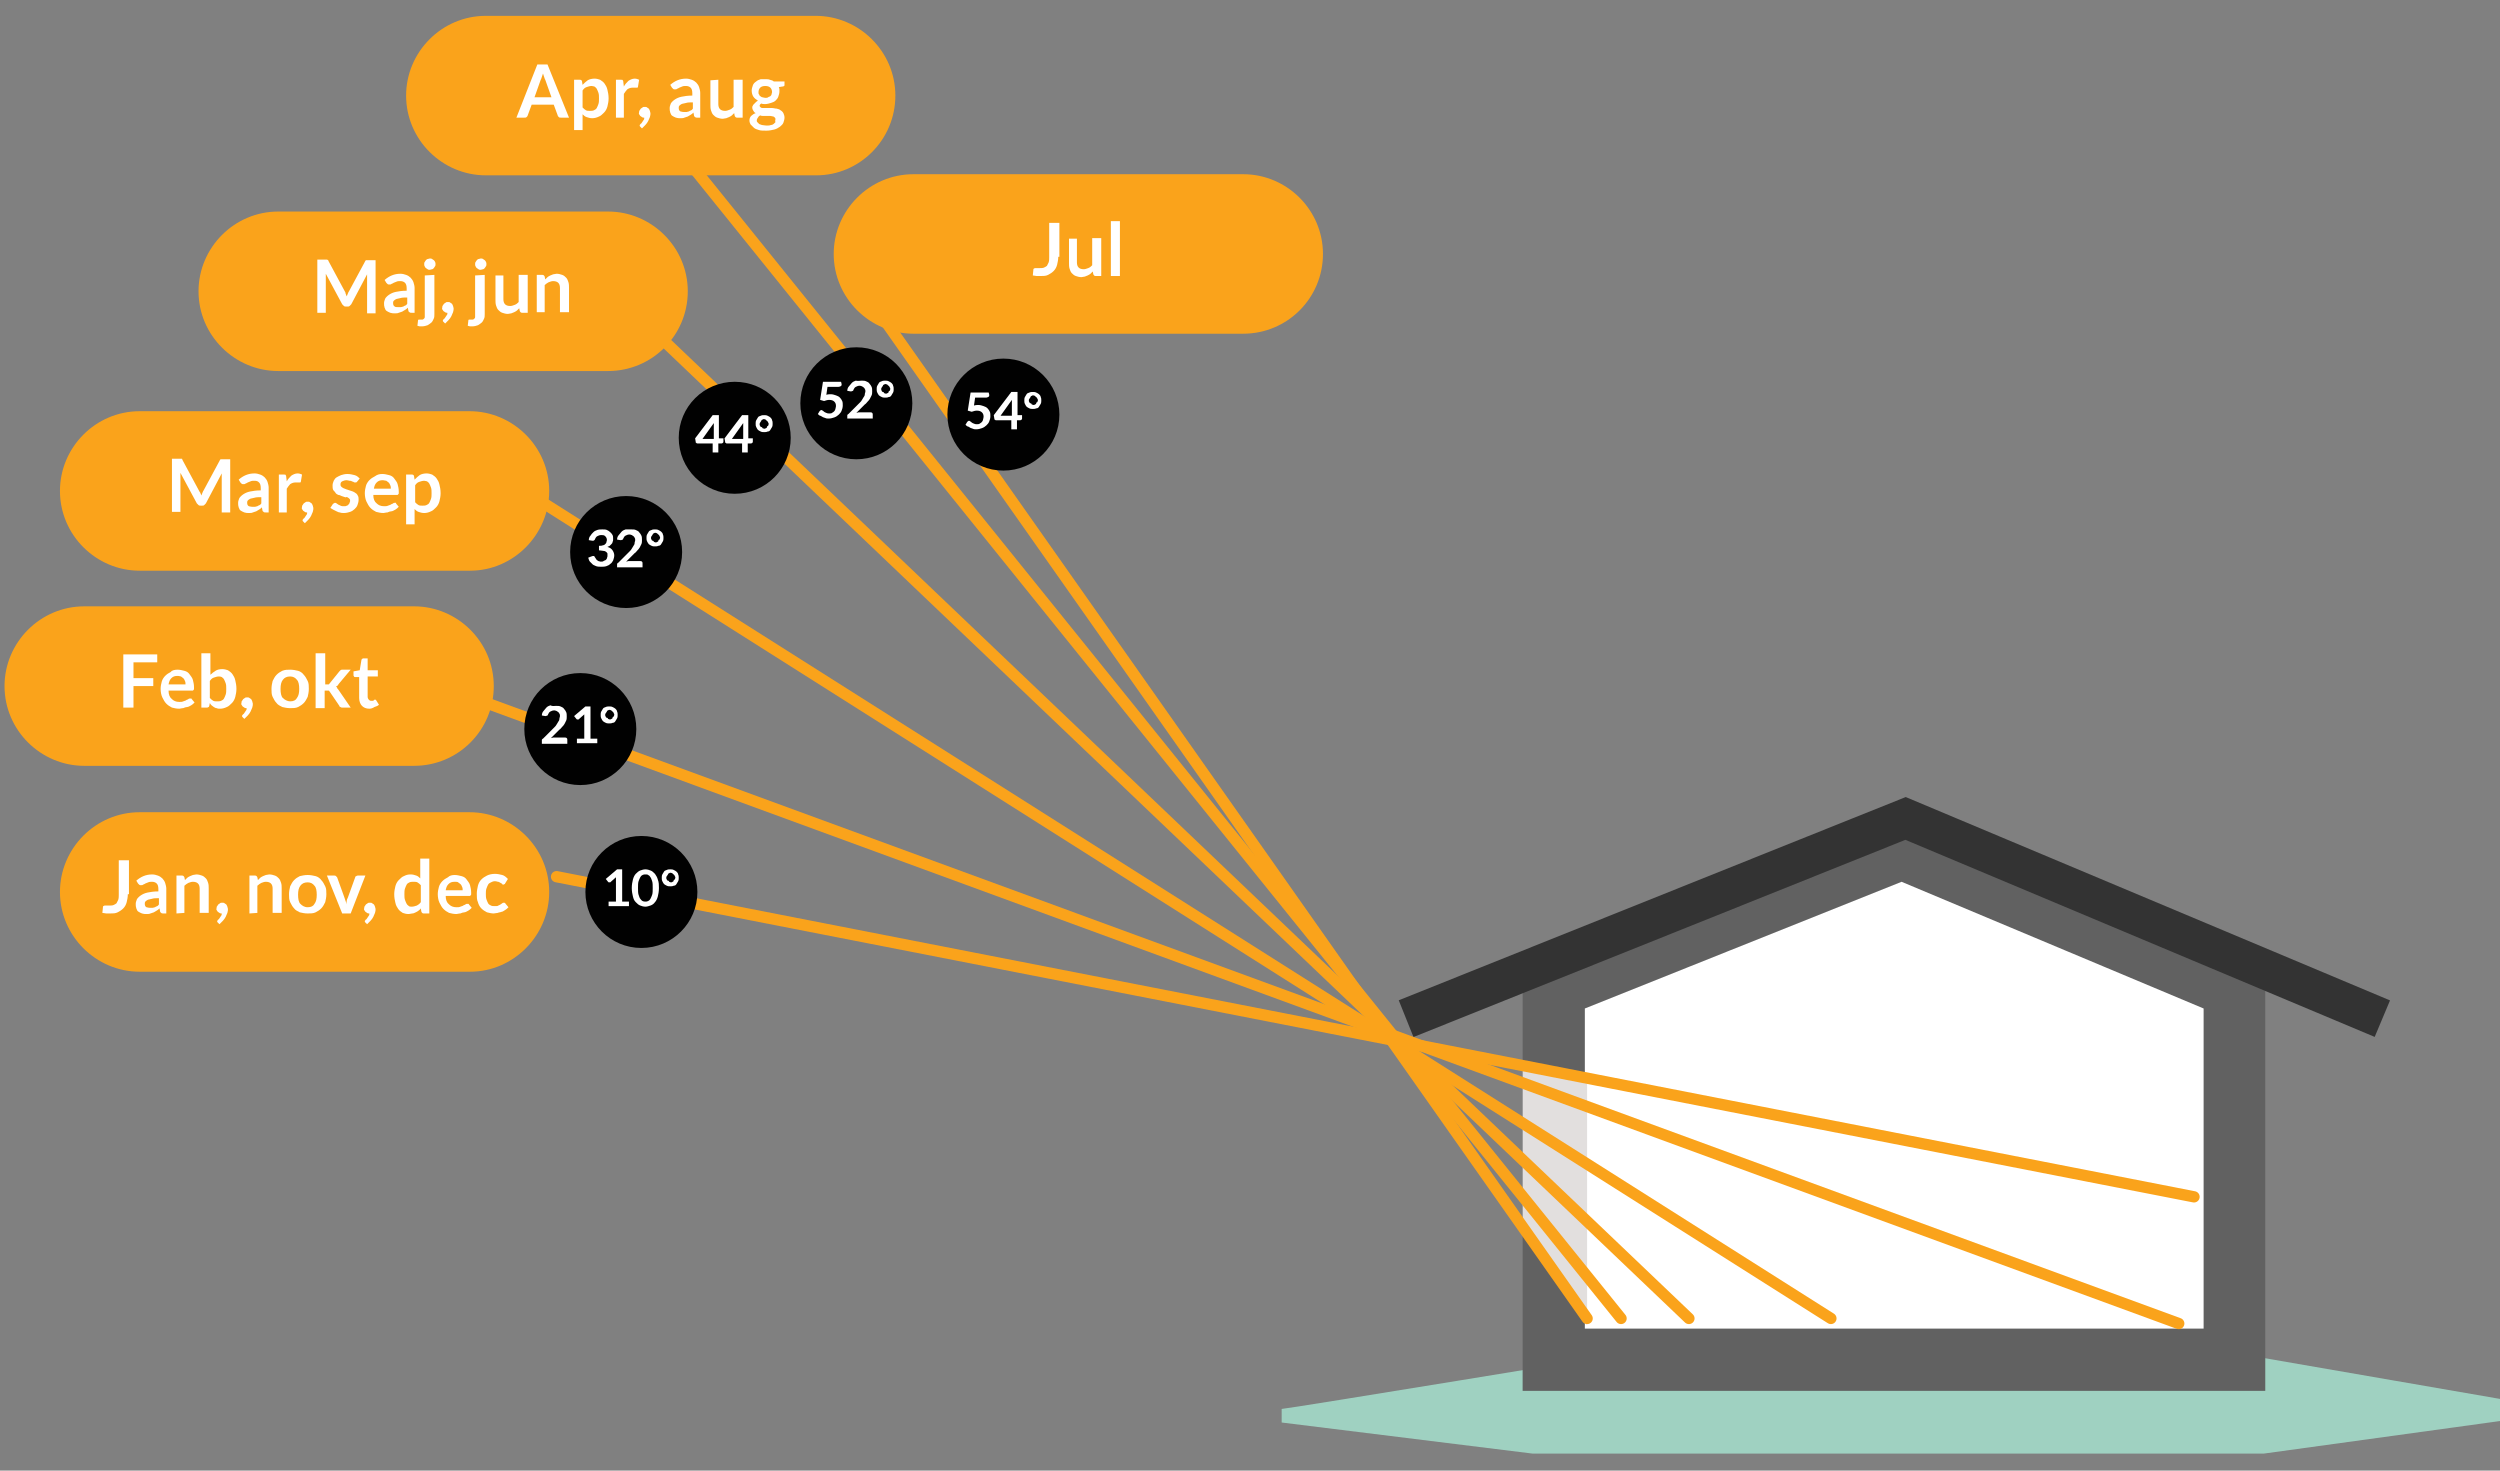 <?xml version="1.0" encoding="utf-8"?>
<!-- Generator: Adobe Illustrator 19.2.1, SVG Export Plug-In . SVG Version: 6.00 Build 0)  -->
<svg version="1.1" id="Lager_1" xmlns="http://www.w3.org/2000/svg" xmlns:xlink="http://www.w3.org/1999/xlink" x="0px" y="0px"
	 viewBox="0 0 442 260" style="enable-background:new 0 0 442 260;" xml:space="preserve">
<rect x="0" y="0" width="442" height="260" fill="#808080" stroke="none"/>
<style type="text/css">
	.st0{fill:#9FD1C1;}
	.st1{fill:#FFFFFF;}
	.st2{fill:#616161;}
	.st3{fill:none;stroke:#333333;stroke-width:7;stroke-miterlimit:10;}
	.st4{fill:#E2DFDE;}
	.st5{fill:none;stroke:#FAA31B;stroke-width:2;stroke-linecap:round;stroke-miterlimit:10;}
	.st6{fill:#010101;}
	.st7{fill:#FAA31B;}
	.st8{fill:none;}
</style>
<g>
	<path class="st0" d="M226.6,249.1c0.9,0,62.4-10.1,62.4-10.1h104.9l49.1,8.5v3.6l-42.8,5.9H271l-44.4-5.5V249.1z"/>
	<g>
		<polygon class="st1" points="274.7,240.4 274.7,174.6 336.2,150 395,174.7 395,240.4 		"/>
		<path class="st2" d="M336.2,155.9l53.4,22.4v56.6H280.2v-56.6L336.2,155.9 M336.2,144l-4.2,1.7l-55.9,22.4l-6.9,2.8v7.4v56.6v11
			h11h109.3h11v-11v-56.6V171l-6.7-2.8l-53.4-22.4L336.2,144L336.2,144z"/>
	</g>
	<polyline class="st3" points="421.2,180.1 336.9,144.7 248.6,180.1 	"/>
	<polygon class="st4" points="280.6,234.3 269.2,217.9 269.2,188.2 280.6,190 	"/>
	<line class="st5" x1="151.4" y1="49.5" x2="280.6" y2="233.1"/>
	<line class="st5" x1="112.8" y1="55.9" x2="298.6" y2="233.1"/>
	<line class="st5" x1="92.7" y1="86.8" x2="323.7" y2="233.1"/>
	<line class="st5" x1="85.5" y1="124.1" x2="385.2" y2="234"/>
	<line class="st5" x1="98.4" y1="155" x2="387.9" y2="211.6"/>
	<line class="st5" x1="120.7" y1="27.3" x2="286.6" y2="233.1"/>
	<g>
		<circle class="st6" cx="177.4" cy="73.3" r="9.9"/>
		<g>
			<g>
				<path class="st1" d="M174.9,69.8c0,0.2,0,0.3-0.2,0.4s-0.3,0.1-0.5,0.1h-1.8l-0.2,1.4c0.3-0.1,0.6-0.1,0.8-0.1
					c0.3,0,0.6,0.1,0.9,0.2c0.3,0.1,0.5,0.2,0.7,0.4s0.3,0.4,0.4,0.6s0.1,0.5,0.1,0.8s-0.1,0.7-0.2,0.9c-0.1,0.3-0.3,0.5-0.5,0.7
					s-0.5,0.4-0.8,0.5s-0.6,0.2-1,0.2c-0.2,0-0.4,0-0.6-0.1s-0.4-0.1-0.5-0.2c-0.2-0.1-0.3-0.2-0.4-0.2s-0.3-0.2-0.4-0.3l0.3-0.5
					c0.1-0.1,0.2-0.2,0.3-0.2s0.2,0,0.2,0.1c0.1,0,0.2,0.1,0.3,0.2s0.2,0.1,0.4,0.2s0.3,0.1,0.5,0.1s0.4,0,0.5-0.1
					c0.2-0.1,0.3-0.2,0.4-0.3c0.1-0.1,0.2-0.3,0.2-0.4s0.1-0.3,0.1-0.5c0-0.4-0.1-0.6-0.3-0.8s-0.5-0.3-0.9-0.3
					c-0.3,0-0.6,0.1-0.9,0.2l-0.7-0.2l0.5-3.2h3.2L174.9,69.8L174.9,69.8z"/>
				<path class="st1" d="M179.9,73.4h0.8V74c0,0.1,0,0.1-0.1,0.2c0,0-0.1,0.1-0.2,0.1h-0.6v1.6h-1v-1.6h-2.7c-0.1,0-0.1,0-0.2-0.1
					c-0.1,0-0.1-0.1-0.1-0.2l-0.1-0.6l3.1-4.1h1.1V73.4z M178.9,71.3c0-0.1,0-0.2,0-0.3c0-0.1,0-0.2,0-0.3l-2,2.8h2V71.3z"/>
				<path class="st1" d="M181.1,70.8c0-0.2,0-0.4,0.1-0.6s0.2-0.3,0.3-0.5s0.3-0.2,0.5-0.3c0.2-0.1,0.4-0.1,0.6-0.1s0.4,0,0.6,0.1
					c0.2,0.1,0.4,0.2,0.5,0.3s0.3,0.3,0.3,0.5c0.1,0.2,0.1,0.4,0.1,0.6s0,0.4-0.1,0.6s-0.2,0.3-0.3,0.5s-0.3,0.3-0.5,0.3
					c-0.2,0.1-0.4,0.1-0.6,0.1s-0.4,0-0.6-0.1c-0.2-0.1-0.4-0.2-0.5-0.3s-0.2-0.3-0.3-0.5S181.1,71,181.1,70.8z M181.9,70.8
					c0,0.1,0,0.2,0.1,0.3c0,0.1,0.1,0.2,0.2,0.2s0.2,0.1,0.2,0.2c0.1,0,0.2,0.1,0.3,0.1s0.2,0,0.3-0.1c0.1,0,0.2-0.1,0.2-0.2
					s0.1-0.2,0.2-0.2c0-0.1,0.1-0.2,0.1-0.3c0-0.1,0-0.2-0.1-0.3c0-0.1-0.1-0.2-0.2-0.3c-0.1-0.1-0.2-0.1-0.2-0.2
					c-0.1,0-0.2-0.1-0.3-0.1s-0.2,0-0.3,0.1c-0.1,0-0.2,0.1-0.2,0.2c-0.1,0.1-0.1,0.2-0.2,0.3C181.9,70.6,181.9,70.7,181.9,70.8z"/>
			</g>
		</g>
	</g>
	<g>
		<circle class="st6" cx="151.4" cy="71.3" r="9.9"/>
		<g>
			<g>
				<path class="st1" d="M148.8,67.9c0,0.2,0,0.3-0.2,0.4s-0.3,0.1-0.5,0.1h-1.8l-0.2,1.4c0.3-0.1,0.6-0.1,0.8-0.1
					c0.3,0,0.6,0.1,0.9,0.2c0.3,0.1,0.5,0.2,0.7,0.4s0.3,0.4,0.4,0.6s0.1,0.5,0.1,0.8s-0.1,0.7-0.2,0.9c-0.1,0.3-0.3,0.5-0.5,0.7
					s-0.5,0.4-0.8,0.5s-0.6,0.2-1,0.2c-0.2,0-0.4,0-0.6-0.1s-0.4-0.1-0.5-0.2c-0.2-0.1-0.3-0.2-0.4-0.2s-0.3-0.2-0.4-0.3l0.3-0.5
					c0.1-0.1,0.2-0.2,0.3-0.2s0.2,0,0.2,0.1c0.1,0,0.2,0.1,0.3,0.2s0.2,0.1,0.4,0.2s0.3,0.1,0.5,0.1s0.4,0,0.5-0.1
					c0.2-0.1,0.3-0.2,0.4-0.3c0.1-0.1,0.2-0.3,0.2-0.4s0.1-0.3,0.1-0.5c0-0.4-0.1-0.6-0.3-0.8s-0.5-0.3-0.9-0.3
					c-0.3,0-0.6,0.1-0.9,0.2l-0.7-0.2l0.5-3.2h3.2L148.8,67.9L148.8,67.9z"/>
				<path class="st1" d="M152.3,67.3c0.3,0,0.6,0,0.8,0.1s0.5,0.2,0.6,0.4c0.2,0.2,0.3,0.4,0.4,0.6c0.1,0.2,0.1,0.5,0.1,0.8
					c0,0.2,0,0.5-0.1,0.7s-0.2,0.4-0.3,0.6s-0.3,0.4-0.4,0.5c-0.2,0.2-0.3,0.4-0.5,0.5l-1.5,1.5c0.1,0,0.3-0.1,0.4-0.1
					c0.1,0,0.3,0,0.4,0h1.7c0.1,0,0.2,0,0.3,0.1s0.1,0.2,0.1,0.3V74h-4.5v-0.4c0-0.1,0-0.2,0-0.2s0.1-0.2,0.2-0.2l2-2
					c0.2-0.2,0.3-0.3,0.4-0.5c0.1-0.2,0.2-0.3,0.3-0.5c0.1-0.1,0.2-0.3,0.2-0.5s0.1-0.3,0.1-0.5s0-0.3-0.1-0.4
					c0-0.1-0.1-0.2-0.2-0.3s-0.2-0.1-0.3-0.2c-0.1,0-0.2-0.1-0.4-0.1c-0.3,0-0.5,0.1-0.7,0.2s-0.3,0.3-0.4,0.5
					c0,0.1-0.1,0.2-0.1,0.2c-0.1,0-0.2,0.1-0.3,0.1h-0.1l-0.6-0.1c0-0.3,0.1-0.6,0.3-0.8s0.3-0.4,0.5-0.6s0.4-0.3,0.7-0.4
					C151.7,67.4,152,67.3,152.3,67.3z"/>
				<path class="st1" d="M155,68.8c0-0.2,0-0.4,0.1-0.6s0.2-0.3,0.3-0.5s0.3-0.2,0.5-0.3c0.2-0.1,0.4-0.1,0.6-0.1s0.4,0,0.6,0.1
					c0.2,0.1,0.4,0.2,0.5,0.3s0.3,0.3,0.3,0.5c0.1,0.2,0.1,0.4,0.1,0.6s0,0.4-0.1,0.6s-0.2,0.3-0.3,0.5s-0.3,0.3-0.5,0.3
					c-0.2,0.1-0.4,0.1-0.6,0.1s-0.4,0-0.6-0.1c-0.2-0.1-0.4-0.2-0.5-0.3s-0.2-0.3-0.3-0.5S155,69,155,68.8z M155.8,68.8
					c0,0.1,0,0.2,0.1,0.3c0,0.1,0.1,0.2,0.2,0.2s0.2,0.1,0.2,0.2c0.1,0,0.2,0.1,0.3,0.1s0.2,0,0.3-0.1c0.1,0,0.2-0.1,0.2-0.2
					s0.1-0.2,0.2-0.2c0-0.1,0.1-0.2,0.1-0.3c0-0.1,0-0.2-0.1-0.3c0-0.1-0.1-0.2-0.2-0.3c-0.1-0.1-0.2-0.1-0.2-0.2
					c-0.1,0-0.2-0.1-0.3-0.1s-0.2,0-0.3,0.1c-0.1,0-0.2,0.1-0.2,0.2c-0.1,0.1-0.1,0.2-0.2,0.3C155.8,68.6,155.8,68.7,155.8,68.8z"/>
			</g>
		</g>
	</g>
	<g>
		<circle class="st6" cx="129.9" cy="77.4" r="9.9"/>
		<g>
			<g>
				<path class="st1" d="M127.1,77.5h0.8v0.6c0,0.1,0,0.1-0.1,0.2c0,0-0.1,0.1-0.2,0.1H127V80h-1v-1.6h-2.7c-0.1,0-0.1,0-0.2-0.1
					c-0.1,0-0.1-0.1-0.1-0.2l-0.1-0.6l3.1-4.1h1.1L127.1,77.5L127.1,77.5z M126.2,75.4c0-0.1,0-0.2,0-0.3c0-0.1,0-0.2,0-0.3l-2,2.8
					h2V75.4z"/>
				<path class="st1" d="M132.3,77.5h0.8v0.6c0,0.1,0,0.1-0.1,0.2c0,0-0.1,0.1-0.2,0.1h-0.6V80h-1v-1.6h-2.7c-0.1,0-0.1,0-0.2-0.1
					c-0.1,0-0.1-0.1-0.1-0.2l-0.1-0.6l3.1-4.1h1.1V77.5z M131.4,75.4c0-0.1,0-0.2,0-0.3c0-0.1,0-0.2,0-0.3l-2,2.8h2V75.4z"/>
				<path class="st1" d="M133.6,74.9c0-0.2,0-0.4,0.1-0.6s0.2-0.3,0.3-0.5s0.3-0.2,0.5-0.3c0.2-0.1,0.4-0.1,0.6-0.1s0.4,0,0.6,0.1
					c0.2,0.1,0.4,0.2,0.5,0.3s0.3,0.3,0.3,0.5c0.1,0.2,0.1,0.4,0.1,0.6s0,0.4-0.1,0.6s-0.2,0.3-0.3,0.5s-0.3,0.3-0.5,0.3
					c-0.2,0.1-0.4,0.1-0.6,0.1s-0.4,0-0.6-0.1c-0.2-0.1-0.4-0.2-0.5-0.3s-0.2-0.3-0.3-0.5S133.6,75.2,133.6,74.9z M134.3,75
					c0,0.1,0,0.2,0.1,0.3c0,0.1,0.1,0.2,0.2,0.2s0.2,0.1,0.2,0.2c0.1,0,0.2,0.1,0.3,0.1s0.2,0,0.3-0.1c0.1,0,0.2-0.1,0.2-0.2
					s0.1-0.2,0.2-0.2c0-0.1,0.1-0.2,0.1-0.3c0-0.1,0-0.2-0.1-0.3c0-0.1-0.1-0.2-0.2-0.3c-0.1-0.1-0.2-0.1-0.2-0.2
					c-0.1,0-0.2-0.1-0.3-0.1s-0.2,0-0.3,0.1c-0.1,0-0.2,0.1-0.2,0.2c-0.1,0.1-0.1,0.2-0.2,0.3C134.4,74.7,134.3,74.8,134.3,75z"/>
			</g>
		</g>
	</g>
	<g>
		<circle class="st6" cx="110.7" cy="97.6" r="9.9"/>
		<g>
			<g>
				<path class="st1" d="M106.5,93.6c0.3,0,0.6,0,0.8,0.1c0.2,0.1,0.4,0.2,0.6,0.4s0.3,0.3,0.4,0.5s0.1,0.4,0.1,0.7
					c0,0.2,0,0.4-0.1,0.5c0,0.2-0.1,0.3-0.2,0.4s-0.2,0.2-0.3,0.3c-0.1,0.1-0.3,0.1-0.4,0.2c0.4,0.1,0.7,0.3,0.9,0.6
					c0.2,0.3,0.3,0.6,0.3,0.9s-0.1,0.6-0.2,0.9c-0.1,0.2-0.3,0.5-0.5,0.6c-0.2,0.2-0.4,0.3-0.7,0.4s-0.6,0.1-0.9,0.1s-0.6,0-0.9-0.1
					c-0.2-0.1-0.5-0.2-0.6-0.3s-0.3-0.3-0.5-0.5s-0.2-0.5-0.3-0.7l0.5-0.2c0.1,0,0.2-0.1,0.3-0.1c0.1,0,0.1,0,0.2,0s0.1,0.1,0.1,0.1
					c0.1,0.1,0.1,0.2,0.2,0.3s0.1,0.2,0.2,0.3c0.1,0.1,0.2,0.1,0.3,0.2c0.1,0,0.3,0.1,0.4,0.1c0.2,0,0.4,0,0.5-0.1s0.3-0.1,0.4-0.2
					s0.2-0.2,0.2-0.3c0-0.1,0.1-0.2,0.1-0.4c0-0.2,0-0.3,0-0.4s-0.1-0.2-0.2-0.3s-0.3-0.2-0.5-0.2s-0.5-0.1-0.8-0.1v-0.8
					c0.3,0,0.5,0,0.7-0.1c0.2,0,0.3-0.1,0.4-0.2s0.2-0.2,0.2-0.3c0-0.1,0.1-0.3,0.1-0.4c0-0.3-0.1-0.5-0.3-0.7
					c-0.2-0.2-0.4-0.2-0.7-0.2c-0.3,0-0.5,0.1-0.7,0.2s-0.3,0.3-0.4,0.5c0,0.1-0.1,0.2-0.1,0.2c-0.1,0-0.1,0.1-0.2,0.1
					c0,0-0.1,0-0.2,0l-0.6-0.1c0-0.3,0.1-0.6,0.3-0.8c0.1-0.2,0.3-0.4,0.5-0.6s0.4-0.3,0.7-0.4S106.2,93.6,106.5,93.6z"/>
				<path class="st1" d="M111.6,93.6c0.3,0,0.6,0,0.8,0.1c0.2,0.1,0.5,0.2,0.6,0.4c0.2,0.2,0.3,0.4,0.4,0.6s0.1,0.5,0.1,0.8
					c0,0.2,0,0.5-0.1,0.7s-0.2,0.4-0.3,0.6c-0.1,0.2-0.3,0.4-0.4,0.5c-0.2,0.2-0.3,0.4-0.5,0.5l-1.5,1.5c0.1,0,0.3-0.1,0.4-0.1
					s0.3,0,0.4,0h1.7c0.1,0,0.2,0,0.3,0.1s0.1,0.2,0.1,0.3v0.7h-4.5v-0.4c0-0.1,0-0.2,0-0.2s0.1-0.2,0.2-0.2l2-2
					c0.2-0.2,0.3-0.3,0.4-0.5s0.2-0.3,0.3-0.5c0.1-0.1,0.2-0.3,0.2-0.5s0.1-0.3,0.1-0.5s0-0.3-0.1-0.4c0-0.1-0.1-0.2-0.2-0.3
					s-0.2-0.1-0.3-0.2c-0.1,0-0.2-0.1-0.4-0.1c-0.3,0-0.5,0.1-0.7,0.2s-0.3,0.3-0.4,0.5c0,0.1-0.1,0.2-0.1,0.2
					c-0.1,0-0.2,0.1-0.3,0.1h-0.1l-0.6-0.1c0-0.3,0.1-0.6,0.3-0.8s0.3-0.4,0.5-0.6s0.4-0.3,0.7-0.4C111,93.6,111.3,93.6,111.6,93.6z
					"/>
				<path class="st1" d="M114.3,95.1c0-0.2,0-0.4,0.1-0.6s0.2-0.3,0.3-0.5s0.3-0.2,0.5-0.3c0.2-0.1,0.4-0.1,0.6-0.1s0.4,0,0.6,0.1
					s0.4,0.2,0.5,0.3s0.3,0.3,0.3,0.5c0.1,0.2,0.1,0.4,0.1,0.6s0,0.4-0.1,0.6s-0.2,0.3-0.3,0.5s-0.3,0.3-0.5,0.3
					c-0.2,0.1-0.4,0.1-0.6,0.1s-0.4,0-0.6-0.1s-0.4-0.2-0.5-0.3s-0.2-0.3-0.3-0.5S114.3,95.3,114.3,95.1z M115.1,95.1
					c0,0.1,0,0.2,0.1,0.3c0,0.1,0.1,0.2,0.2,0.2s0.2,0.1,0.2,0.2c0.1,0,0.2,0.1,0.3,0.1c0.1,0,0.2,0,0.3-0.1c0.1,0,0.2-0.1,0.2-0.2
					s0.1-0.2,0.2-0.2c0-0.1,0.1-0.2,0.1-0.3c0-0.1,0-0.2-0.1-0.3c0-0.1-0.1-0.2-0.2-0.3c-0.1-0.1-0.2-0.1-0.2-0.2
					c-0.1,0-0.2-0.1-0.3-0.1c-0.1,0-0.2,0-0.3,0.1c-0.1,0-0.2,0.1-0.2,0.2c-0.1,0.1-0.1,0.2-0.2,0.3S115.1,95,115.1,95.1z"/>
			</g>
		</g>
	</g>
	<g>
		<circle class="st6" cx="102.6" cy="128.9" r="9.9"/>
		<g>
			<g>
				<path class="st1" d="M98.3,124.8c0.3,0,0.6,0,0.8,0.1c0.2,0.1,0.5,0.2,0.6,0.4c0.2,0.2,0.3,0.4,0.4,0.6s0.1,0.5,0.1,0.8
					c0,0.2,0,0.5-0.1,0.7s-0.2,0.4-0.3,0.6c-0.1,0.2-0.3,0.4-0.4,0.5c-0.2,0.2-0.3,0.4-0.5,0.5l-1.5,1.5c0.1,0,0.3-0.1,0.4-0.1
					s0.3,0,0.4,0h1.7c0.1,0,0.2,0,0.3,0.1s0.1,0.2,0.1,0.3v0.7h-4.5V131c0-0.1,0-0.2,0-0.2s0.1-0.2,0.2-0.2l2-2
					c0.2-0.2,0.3-0.3,0.4-0.5s0.2-0.3,0.3-0.5c0.1-0.1,0.2-0.3,0.2-0.5s0.1-0.3,0.1-0.5s0-0.3-0.1-0.4c0-0.1-0.1-0.2-0.2-0.3
					s-0.2-0.1-0.3-0.2c-0.1,0-0.2-0.1-0.4-0.1c-0.3,0-0.5,0.1-0.7,0.2s-0.3,0.3-0.4,0.5c0,0.1-0.1,0.2-0.1,0.2
					c-0.1,0-0.2,0.1-0.3,0.1h-0.1l-0.6-0.1c0-0.3,0.1-0.6,0.3-0.8s0.3-0.4,0.5-0.6s0.4-0.3,0.7-0.4C97.7,124.9,98,124.8,98.3,124.8z
					"/>
				<path class="st1" d="M102,130.6h1.3v-3.8c0-0.1,0-0.3,0-0.5l-0.9,0.8l-0.1,0.1h-0.1c-0.1,0-0.1,0-0.2,0l-0.1-0.1l-0.4-0.5l2-1.7
					h0.9v5.7h1.2v0.8H102V130.6z"/>
				<path class="st1" d="M106.2,126.4c0-0.2,0-0.4,0.1-0.6s0.2-0.3,0.3-0.5s0.3-0.2,0.5-0.3c0.2-0.1,0.4-0.1,0.6-0.1s0.4,0,0.6,0.1
					s0.4,0.2,0.5,0.3s0.3,0.3,0.3,0.5c0.1,0.2,0.1,0.4,0.1,0.6s0,0.4-0.1,0.6s-0.2,0.3-0.3,0.5s-0.3,0.3-0.5,0.3
					c-0.2,0.1-0.4,0.1-0.6,0.1s-0.4,0-0.6-0.1s-0.4-0.2-0.5-0.3s-0.2-0.3-0.3-0.5S106.2,126.6,106.2,126.4z M107,126.4
					c0,0.1,0,0.2,0.1,0.3c0,0.1,0.1,0.2,0.2,0.2s0.2,0.1,0.2,0.2c0.1,0,0.2,0.1,0.3,0.1c0.1,0,0.2,0,0.3-0.1c0.1,0,0.2-0.1,0.2-0.2
					s0.1-0.2,0.2-0.2c0-0.1,0.1-0.2,0.1-0.3c0-0.1,0-0.2-0.1-0.3c0-0.1-0.1-0.2-0.2-0.3c-0.1-0.1-0.2-0.1-0.2-0.2
					c-0.1,0-0.2-0.1-0.3-0.1c-0.1,0-0.2,0-0.3,0.1c-0.1,0-0.2,0.1-0.2,0.2c-0.1,0.1-0.1,0.2-0.2,0.3C107,126.2,107,126.3,107,126.4z
					"/>
			</g>
		</g>
	</g>
	<g>
		<circle class="st6" cx="113.4" cy="157.7" r="9.9"/>
		<g>
			<g>
				<path class="st1" d="M107.6,159.4h1.3v-3.8c0-0.1,0-0.3,0-0.5l-0.9,0.8l-0.1,0.1h-0.1c-0.1,0-0.1,0-0.2,0l-0.1-0.1l-0.4-0.5
					l2-1.7h0.9v5.7h1.2v0.8h-3.6C107.6,160.2,107.6,159.4,107.6,159.4z"/>
				<path class="st1" d="M116.5,157c0,0.6-0.1,1.1-0.2,1.5s-0.3,0.8-0.5,1c-0.2,0.3-0.5,0.5-0.8,0.6s-0.6,0.2-0.9,0.2
					s-0.7-0.1-0.9-0.2c-0.3-0.1-0.5-0.3-0.8-0.6s-0.4-0.6-0.5-1s-0.2-0.9-0.2-1.5s0.1-1.1,0.2-1.5s0.3-0.8,0.5-1s0.5-0.5,0.8-0.6
					s0.6-0.2,0.9-0.2s0.7,0.1,0.9,0.2c0.3,0.1,0.5,0.3,0.8,0.6c0.2,0.3,0.4,0.6,0.5,1C116.5,156,116.5,156.5,116.5,157z M115.4,157
					c0-0.5,0-0.9-0.1-1.2s-0.2-0.6-0.3-0.7c-0.1-0.2-0.2-0.3-0.4-0.4c-0.1-0.1-0.3-0.1-0.5-0.1s-0.3,0-0.5,0.1s-0.3,0.2-0.4,0.4
					s-0.2,0.4-0.3,0.7c-0.1,0.3-0.1,0.7-0.1,1.2s0,0.9,0.1,1.2s0.2,0.6,0.3,0.7s0.2,0.3,0.4,0.4s0.3,0.1,0.5,0.1s0.3,0,0.5-0.1
					s0.3-0.2,0.4-0.4s0.2-0.4,0.3-0.7C115.4,157.9,115.4,157.5,115.4,157z"/>
				<path class="st1" d="M117,155.2c0-0.2,0-0.4,0.1-0.6c0.1-0.2,0.2-0.3,0.3-0.5s0.3-0.2,0.5-0.3s0.4-0.1,0.6-0.1s0.4,0,0.6,0.1
					s0.4,0.2,0.5,0.3s0.3,0.3,0.3,0.5c0.1,0.2,0.1,0.4,0.1,0.6c0,0.2,0,0.4-0.1,0.6s-0.2,0.3-0.3,0.5s-0.3,0.3-0.5,0.3
					c-0.2,0.1-0.4,0.1-0.6,0.1s-0.4,0-0.6-0.1s-0.4-0.2-0.5-0.3s-0.2-0.3-0.3-0.5S117,155.4,117,155.2z M117.8,155.2
					c0,0.1,0,0.2,0.1,0.3c0,0.1,0.1,0.2,0.2,0.2s0.2,0.1,0.2,0.2c0.1,0,0.2,0.1,0.3,0.1c0.1,0,0.2,0,0.3-0.1c0.1,0,0.2-0.1,0.2-0.2
					s0.1-0.2,0.2-0.2c0-0.1,0.1-0.2,0.1-0.3s0-0.2-0.1-0.3c0-0.1-0.1-0.2-0.2-0.3s-0.2-0.1-0.2-0.2c-0.1,0-0.2-0.1-0.3-0.1
					c-0.1,0-0.2,0-0.3,0.1c-0.1,0-0.2,0.1-0.2,0.2c-0.1,0.1-0.1,0.2-0.2,0.3S117.8,155.1,117.8,155.2z"/>
			</g>
		</g>
	</g>
	<g>
		<path class="st7" d="M83.1,100.9H24.7c-7.7,0-14.1-6.3-14.1-14.1l0,0c0-7.7,6.3-14.1,14.1-14.1H83c7.7,0,14.1,6.3,14.1,14.1l0,0
			C97.1,94.5,90.8,100.9,83.1,100.9z"/>
		<g>
			<rect x="10.7" y="80.9" class="st8" width="86.5" height="16.6"/>
			<path class="st1" d="M35.4,87.1c0.1,0.2,0.1,0.3,0.2,0.5c0.1-0.2,0.1-0.3,0.2-0.5s0.1-0.3,0.2-0.4l2.8-5.2c0-0.1,0.1-0.1,0.1-0.2
				l0.1-0.1c0,0,0.1,0,0.2,0c0.1,0,0.1,0,0.2,0h1.3v9.4h-1.5v-6.1c0-0.1,0-0.2,0-0.4c0-0.1,0-0.3,0-0.4L36.4,89
				c-0.1,0.1-0.2,0.2-0.3,0.3c-0.1,0.1-0.2,0.1-0.4,0.1h-0.2c-0.1,0-0.3,0-0.4-0.1c-0.1-0.1-0.2-0.2-0.3-0.3l-2.9-5.4
				c0,0.1,0,0.3,0,0.4s0,0.3,0,0.4v6.1h-1.5v-9.4h1.3c0.1,0,0.1,0,0.2,0s0.1,0,0.2,0s0.1,0,0.1,0.1c0,0,0.1,0.1,0.1,0.2l2.8,5.2
				C35.2,86.8,35.3,87,35.4,87.1z"/>
			<path class="st1" d="M47.7,90.6H47c-0.2,0-0.3,0-0.4-0.1s-0.2-0.1-0.2-0.3l-0.1-0.5c-0.2,0.2-0.3,0.3-0.5,0.4s-0.3,0.2-0.5,0.3
				c-0.2,0.1-0.4,0.1-0.6,0.2s-0.4,0.1-0.7,0.1s-0.5,0-0.8-0.1s-0.4-0.2-0.6-0.3s-0.3-0.3-0.4-0.6s-0.1-0.5-0.1-0.8s0.1-0.5,0.2-0.8
				c0.1-0.2,0.4-0.5,0.7-0.7s0.7-0.4,1.2-0.5s1.1-0.2,1.9-0.2v-0.4c0-0.5-0.1-0.8-0.3-1C45.6,85.1,45.4,85,45,85
				c-0.3,0-0.5,0-0.7,0.1s-0.3,0.1-0.5,0.2c-0.1,0.1-0.2,0.1-0.4,0.2c-0.1,0.1-0.2,0.1-0.4,0.1c-0.1,0-0.2,0-0.3-0.1
				s-0.1-0.1-0.2-0.2l-0.3-0.5c0.8-0.7,1.7-1.1,2.8-1.1c0.4,0,0.7,0.1,1,0.2s0.6,0.3,0.8,0.5s0.4,0.5,0.5,0.8s0.2,0.7,0.2,1v4.4
				H47.7z M44.6,89.6c0.2,0,0.3,0,0.5,0c0.1,0,0.3-0.1,0.4-0.1c0.1-0.1,0.2-0.1,0.4-0.2s0.2-0.2,0.3-0.3v-1.1c-0.5,0-0.9,0-1.2,0.1
				s-0.6,0.1-0.8,0.2s-0.3,0.2-0.4,0.3c-0.1,0.1-0.1,0.3-0.1,0.4c0,0.3,0.1,0.5,0.3,0.6C44.1,89.5,44.3,89.6,44.6,89.6z"/>
			<path class="st1" d="M49.3,90.6v-6.7h0.9c0.2,0,0.3,0,0.3,0.1c0.1,0.1,0.1,0.2,0.1,0.3l0.1,0.8c0.2-0.4,0.5-0.7,0.8-1
				c0.3-0.2,0.7-0.4,1.1-0.4c0.3,0,0.6,0.1,0.8,0.2l-0.2,1.2c0,0.1,0,0.1-0.1,0.2c0,0-0.1,0-0.2,0c-0.1,0-0.2,0-0.3,0s-0.3,0-0.4,0
				c-0.3,0-0.6,0.1-0.9,0.3c-0.2,0.2-0.4,0.5-0.6,0.8v4.2H49.3z"/>
			<path class="st1" d="M53.4,89.6c0-0.1,0-0.2,0.1-0.3s0.1-0.2,0.2-0.3c0.1-0.1,0.2-0.1,0.3-0.2s0.2-0.1,0.4-0.1s0.3,0,0.4,0.1
				c0.1,0.1,0.2,0.1,0.3,0.2s0.1,0.2,0.2,0.4c0,0.1,0.1,0.3,0.1,0.4c0,0.2,0,0.4-0.1,0.7c-0.1,0.2-0.2,0.5-0.3,0.7s-0.3,0.5-0.5,0.7
				s-0.4,0.4-0.6,0.6l-0.3-0.3c-0.1-0.1-0.1-0.1-0.1-0.2v-0.1l0.1-0.1c0-0.1,0.1-0.1,0.2-0.2c0.1-0.1,0.1-0.2,0.2-0.3
				c0.1-0.1,0.1-0.2,0.2-0.3s0.1-0.2,0.1-0.4c-0.1,0-0.3,0-0.4-0.1s-0.2-0.1-0.3-0.2s-0.1-0.2-0.2-0.3S53.4,89.7,53.4,89.6z"/>
			<path class="st1" d="M63.1,85.2C63.1,85.3,63,85.3,63.1,85.2c-0.1,0.1-0.2,0.1-0.3,0.1c-0.1,0-0.2,0-0.3-0.1
				c-0.1,0-0.2-0.1-0.3-0.1C62.1,85,61.9,85,61.8,85c-0.1,0-0.3-0.1-0.5-0.1c-0.3,0-0.6,0.1-0.8,0.2s-0.3,0.3-0.3,0.5
				c0,0.1,0,0.3,0.1,0.4s0.2,0.2,0.4,0.3s0.3,0.1,0.5,0.2s0.4,0.1,0.6,0.2c0.2,0.1,0.4,0.1,0.6,0.2s0.4,0.2,0.5,0.3
				c0.2,0.1,0.3,0.3,0.4,0.5c0.1,0.2,0.1,0.4,0.1,0.7c0,0.3-0.1,0.6-0.2,0.9c-0.1,0.3-0.3,0.5-0.5,0.7s-0.5,0.4-0.8,0.5
				s-0.7,0.2-1.1,0.2c-0.2,0-0.5,0-0.7-0.1c-0.2,0-0.4-0.1-0.6-0.2c-0.2-0.1-0.4-0.2-0.6-0.3c-0.2-0.1-0.3-0.2-0.5-0.3l0.4-0.6
				c0-0.1,0.1-0.1,0.2-0.2c0.1,0,0.1-0.1,0.2-0.1c0.1,0,0.2,0,0.3,0.1s0.2,0.1,0.3,0.2s0.3,0.1,0.4,0.2c0.2,0.1,0.4,0.1,0.6,0.1
				c0.2,0,0.4,0,0.5-0.1c0.1,0,0.3-0.1,0.3-0.2c0.1-0.1,0.2-0.2,0.2-0.3s0.1-0.2,0.1-0.3c0-0.2,0-0.3-0.1-0.4s-0.2-0.2-0.4-0.3
				s-0.2,0.1-0.4,0s-0.4-0.1-0.6-0.2c-0.2-0.1-0.4-0.2-0.6-0.2c-0.2-0.1-0.4-0.2-0.5-0.4s-0.3-0.3-0.4-0.5c-0.1-0.2-0.1-0.5-0.1-0.8
				s0.1-0.5,0.2-0.8c0.1-0.2,0.3-0.5,0.5-0.6s0.5-0.3,0.8-0.4s0.7-0.2,1.1-0.2c0.5,0,0.9,0.1,1.3,0.2s0.7,0.4,0.9,0.6L63.1,85.2z"/>
			<path class="st1" d="M67.6,83.8c0.4,0,0.8,0.1,1.2,0.2s0.7,0.3,0.9,0.6s0.5,0.6,0.6,1s0.2,0.8,0.2,1.3c0,0.1,0,0.2,0,0.3
				s0,0.1-0.1,0.2l-0.1,0.1c0,0-0.1,0-0.2,0H66c0,0.7,0.2,1.2,0.6,1.5c0.3,0.3,0.7,0.5,1.3,0.5c0.3,0,0.5,0,0.7-0.1s0.4-0.1,0.5-0.2
				s0.3-0.1,0.4-0.2s0.2-0.1,0.3-0.1c0.1,0,0.1,0,0.2,0s0,0.1,0,0.1l0.5,0.6c-0.2,0.2-0.4,0.4-0.6,0.5s-0.5,0.3-0.7,0.3
				s-0.5,0.1-0.7,0.2c-0.3,0-0.5,0.1-0.7,0.1c-0.5,0-0.9-0.1-1.3-0.2c-0.4-0.2-0.7-0.4-1-0.7c-0.3-0.3-0.5-0.7-0.7-1.1
				s-0.3-1-0.3-1.5s0.1-0.9,0.2-1.3s0.4-0.8,0.6-1c0.3-0.3,0.6-0.5,1-0.7C66.7,83.9,67.1,83.8,67.6,83.8z M67.7,84.9
				c-0.5,0-0.8,0.1-1.1,0.4c-0.3,0.3-0.4,0.6-0.5,1.1h3c0-0.2,0-0.4-0.1-0.6s-0.1-0.3-0.3-0.5c-0.1-0.1-0.3-0.2-0.4-0.3
				C68.1,85,67.9,84.9,67.7,84.9z"/>
			<path class="st1" d="M71.8,92.8v-8.9h1c0.1,0,0.2,0,0.3,0.1s0.1,0.1,0.1,0.2l0.1,0.6c0.3-0.3,0.6-0.6,0.9-0.8s0.8-0.3,1.2-0.3
				c0.4,0,0.7,0.1,1,0.2c0.3,0.2,0.6,0.4,0.8,0.7c0.2,0.3,0.4,0.6,0.5,1.1c0.1,0.4,0.2,0.9,0.2,1.5c0,0.5-0.1,1-0.2,1.4
				s-0.3,0.8-0.6,1.1c-0.3,0.3-0.6,0.6-0.9,0.7c-0.4,0.2-0.8,0.3-1.2,0.3c-0.4,0-0.7-0.1-1-0.2s-0.5-0.3-0.7-0.5v2.7h-1.5V92.8z
				 M75,85c-0.3,0-0.6,0.1-0.9,0.2s-0.5,0.3-0.7,0.6v3c0.2,0.2,0.4,0.4,0.6,0.5s0.4,0.1,0.7,0.1c0.2,0,0.5,0,0.7-0.1
				s0.4-0.2,0.5-0.4c0.1-0.2,0.2-0.4,0.3-0.7c0.1-0.3,0.1-0.6,0.1-1s0-0.7-0.1-1s-0.2-0.5-0.3-0.7c-0.1-0.2-0.3-0.3-0.4-0.4
				C75.4,85.1,75.2,85,75,85z"/>
		</g>
	</g>
	<g>
		<path class="st7" d="M73.2,135.4H14.9c-7.7,0-14.1-6.3-14.1-14.1l0,0c0-7.7,6.3-14.1,14.1-14.1h58.3c7.7,0,14.1,6.3,14.1,14.1l0,0
			C87.3,129.1,81,135.4,73.2,135.4z"/>
		<g>
			<rect x="0.8" y="115.5" class="st8" width="86.5" height="16.6"/>
			<path class="st1" d="M27.8,115.7v1.4h-4.2v2.8h3.5v1.4h-3.5v3.8h-1.8v-9.4C21.8,115.7,27.8,115.7,27.8,115.7z"/>
			<path class="st1" d="M31.4,118.4c0.4,0,0.8,0.1,1.2,0.2s0.7,0.3,0.9,0.6s0.5,0.6,0.6,1s0.2,0.8,0.2,1.3c0,0.1,0,0.2,0,0.3
				s0,0.1-0.1,0.2l-0.1,0.1c0,0-0.1,0-0.2,0h-4.1c0,0.7,0.2,1.2,0.6,1.5c0.3,0.3,0.7,0.5,1.3,0.5c0.3,0,0.5,0,0.7-0.1
				s0.4-0.1,0.5-0.2s0.3-0.1,0.4-0.2c0.1-0.1,0.2-0.1,0.3-0.1s0.1,0,0.2,0s0.1,0.1,0.1,0.1l0.5,0.6c-0.2,0.2-0.4,0.4-0.6,0.5
				s-0.5,0.3-0.7,0.3s-0.5,0.1-0.7,0.2c-0.3,0-0.5,0.1-0.7,0.1c-0.5,0-0.9-0.1-1.3-0.2c-0.4-0.2-0.7-0.4-1-0.7
				c-0.3-0.3-0.5-0.7-0.7-1.1s-0.3-1-0.3-1.5s0.1-0.9,0.2-1.3s0.4-0.8,0.6-1c0.3-0.3,0.6-0.5,1-0.7
				C30.4,118.5,30.9,118.4,31.4,118.4z M31.4,119.5c-0.5,0-0.8,0.1-1.1,0.4c-0.3,0.3-0.4,0.6-0.5,1.1h3c0-0.2,0-0.4-0.1-0.6
				s-0.1-0.3-0.3-0.5c-0.1-0.1-0.3-0.2-0.4-0.3C31.9,119.6,31.7,119.5,31.4,119.5z"/>
			<path class="st1" d="M35.6,125.2v-9.7h1.6v3.8c0.3-0.3,0.6-0.5,0.9-0.7s0.7-0.3,1.2-0.3c0.4,0,0.7,0.1,1,0.2
				c0.3,0.2,0.6,0.4,0.8,0.7c0.2,0.3,0.4,0.6,0.5,1.1c0.1,0.4,0.2,0.9,0.2,1.5c0,0.5-0.1,1-0.2,1.4c-0.1,0.4-0.3,0.8-0.6,1.1
				c-0.3,0.3-0.6,0.6-0.9,0.7c-0.4,0.2-0.8,0.3-1.2,0.3c-0.2,0-0.4,0-0.6-0.1c-0.2,0-0.3-0.1-0.5-0.2c-0.1-0.1-0.3-0.2-0.4-0.3
				c-0.1-0.1-0.2-0.2-0.3-0.4l-0.1,0.5c0,0.1-0.1,0.2-0.1,0.2c-0.1,0-0.1,0.1-0.3,0.1h-1V125.2z M38.7,119.6c-0.3,0-0.6,0.1-0.9,0.2
				s-0.5,0.3-0.7,0.6v3c0.2,0.2,0.4,0.4,0.6,0.5c0.2,0.1,0.4,0.1,0.7,0.1c0.2,0,0.5,0,0.7-0.1s0.4-0.2,0.5-0.4
				c0.1-0.2,0.2-0.4,0.3-0.7c0.1-0.3,0.1-0.6,0.1-1s0-0.7-0.1-1s-0.2-0.5-0.3-0.7s-0.3-0.3-0.4-0.4C39.2,119.7,39,119.6,38.7,119.6z
				"/>
			<path class="st1" d="M42.7,124.2c0-0.1,0-0.2,0.1-0.3s0.1-0.2,0.2-0.3c0.1-0.1,0.2-0.1,0.3-0.2s0.2-0.1,0.4-0.1s0.3,0,0.4,0.1
				c0.1,0.1,0.2,0.1,0.3,0.2s0.1,0.2,0.2,0.4c0,0.1,0.1,0.3,0.1,0.4c0,0.2,0,0.4-0.1,0.7c-0.1,0.2-0.2,0.5-0.3,0.7s-0.3,0.5-0.5,0.7
				s-0.4,0.4-0.6,0.6l-0.3-0.3c-0.1-0.1-0.1-0.1-0.1-0.2v-0.1l0.1-0.1c0-0.1,0.1-0.1,0.2-0.2c0.1-0.1,0.1-0.2,0.2-0.3
				c0.1-0.1,0.1-0.2,0.2-0.3s0.1-0.2,0.1-0.4c-0.1,0-0.3,0-0.4-0.1s-0.2-0.1-0.3-0.2s-0.1-0.2-0.2-0.3S42.7,124.3,42.7,124.2z"/>
			<path class="st1" d="M51.3,118.4c0.5,0,1,0.1,1.4,0.2s0.8,0.4,1,0.7c0.3,0.3,0.5,0.7,0.7,1.1s0.2,0.9,0.2,1.4s-0.1,1-0.2,1.4
				c-0.2,0.4-0.4,0.8-0.7,1.1c-0.3,0.3-0.6,0.5-1,0.7s-0.9,0.2-1.4,0.2s-1-0.1-1.4-0.2c-0.4-0.2-0.8-0.4-1-0.7
				c-0.3-0.3-0.5-0.7-0.7-1.1s-0.2-0.9-0.2-1.4s0.1-1,0.2-1.4c0.2-0.4,0.4-0.8,0.7-1.1s0.6-0.5,1-0.7
				C50.4,118.4,50.8,118.4,51.3,118.4z M51.3,124c0.6,0,1-0.2,1.2-0.6c0.3-0.4,0.4-0.9,0.4-1.6s-0.1-1.3-0.4-1.6
				c-0.3-0.4-0.7-0.6-1.2-0.6c-0.6,0-1,0.2-1.3,0.6s-0.4,0.9-0.4,1.6s0.1,1.3,0.4,1.6S50.8,124,51.3,124z"/>
			<path class="st1" d="M57.5,115.5v5.5h0.3c0.1,0,0.2,0,0.3,0s0.1-0.1,0.2-0.2l1.7-2.1c0.1-0.1,0.2-0.2,0.2-0.2
				c0.1-0.1,0.2-0.1,0.3-0.1H62l-2.1,2.5c-0.1,0.1-0.1,0.2-0.2,0.3c-0.1,0.1-0.2,0.1-0.3,0.2c0.1,0.1,0.2,0.1,0.2,0.2
				s0.1,0.2,0.2,0.3l2.2,3.2h-1.5c-0.1,0-0.2,0-0.3-0.1c-0.1,0-0.2-0.1-0.2-0.2l-1.7-2.5c-0.1-0.1-0.1-0.2-0.2-0.2s-0.2,0-0.3,0
				h-0.4v3.1h-1.6v-9.7L57.5,115.5L57.5,115.5z"/>
			<path class="st1" d="M65.3,125.3c-0.6,0-1-0.2-1.3-0.5c-0.3-0.3-0.5-0.8-0.5-1.4v-3.7h-0.7c-0.1,0-0.2,0-0.2-0.1
				c-0.1-0.1-0.1-0.1-0.1-0.3v-0.6l1.1-0.2l0.3-1.8c0-0.1,0.1-0.2,0.1-0.2c0.1,0,0.1-0.1,0.2-0.1H65v2.1h1.8v1.1H65v3.6
				c0,0.2,0.1,0.4,0.2,0.5s0.2,0.2,0.4,0.2c0.1,0,0.2,0,0.3,0c0.1,0,0.1,0,0.2-0.1l0.1-0.1h0.1h0.1l0.1,0.1l0.5,0.8
				c-0.2,0.2-0.5,0.3-0.8,0.4C65.9,125.2,65.6,125.3,65.3,125.3z"/>
		</g>
	</g>
	<g>
		<path class="st7" d="M83.1,171.8H24.7c-7.7,0-14.1-6.3-14.1-14.1l0,0c0-7.7,6.3-14.1,14.1-14.1H83c7.7,0,14.1,6.3,14.1,14.1l0,0
			C97.1,165.4,90.8,171.8,83.1,171.8z"/>
		<g>
			<rect x="10.7" y="151.8" class="st8" width="86.5" height="16.6"/>
			<path class="st1" d="M22.6,158.1c0,0.5-0.1,1-0.2,1.4s-0.3,0.8-0.6,1.1c-0.3,0.3-0.6,0.5-1,0.7s-0.8,0.2-1.3,0.2
				c-0.2,0-0.5,0-0.7,0s-0.5-0.1-0.7-0.1l0.1-1c0-0.1,0-0.2,0.1-0.2c0.1-0.1,0.2-0.1,0.3-0.1c0.1,0,0.2,0,0.3,0c0.1,0,0.3,0,0.5,0
				s0.5,0,0.7-0.1s0.4-0.2,0.5-0.3c0.1-0.2,0.2-0.4,0.3-0.6c0.1-0.3,0.1-0.6,0.1-0.9v-6.1h1.8v6H22.6z"/>
			<path class="st1" d="M29.6,161.5h-0.7c-0.2,0-0.3,0-0.4-0.1s-0.2-0.1-0.2-0.3l-0.1-0.5c-0.2,0.2-0.3,0.3-0.5,0.4
				s-0.3,0.2-0.5,0.3s-0.4,0.1-0.6,0.2s-0.4,0.1-0.7,0.1c-0.3,0-0.5,0-0.8-0.1s-0.4-0.2-0.6-0.3s-0.3-0.3-0.4-0.6s-0.1-0.5-0.1-0.8
				s0.1-0.5,0.2-0.8c0.1-0.2,0.4-0.5,0.7-0.7c0.3-0.2,0.7-0.4,1.2-0.5s1.1-0.2,1.9-0.2v-0.4c0-0.5-0.1-0.8-0.3-1
				c-0.2-0.2-0.5-0.3-0.8-0.3s-0.5,0-0.7,0.1s-0.3,0.1-0.5,0.2c-0.1,0.1-0.2,0.1-0.4,0.2c-0.1,0.1-0.2,0.1-0.4,0.1
				c-0.1,0-0.2,0-0.3-0.1s-0.1-0.1-0.2-0.2l-0.3-0.5c0.8-0.7,1.7-1.1,2.8-1.1c0.4,0,0.7,0.1,1,0.2s0.6,0.3,0.8,0.5
				c0.2,0.2,0.4,0.5,0.5,0.8s0.2,0.7,0.2,1v4.4H29.6z M26.5,160.5c0.2,0,0.3,0,0.5,0c0.1,0,0.3-0.1,0.4-0.1c0.1-0.1,0.2-0.1,0.4-0.2
				s0.2-0.2,0.3-0.3v-1.1c-0.5,0-0.9,0-1.2,0.1c-0.3,0.1-0.6,0.1-0.8,0.2c-0.2,0.1-0.3,0.2-0.4,0.3s-0.1,0.3-0.1,0.4
				c0,0.3,0.1,0.5,0.3,0.6C26,160.4,26.2,160.5,26.5,160.5z"/>
			<path class="st1" d="M31.2,161.5v-6.7h1c0.2,0,0.3,0.1,0.4,0.3l0.1,0.5c0.1-0.1,0.3-0.3,0.4-0.4c0.1-0.1,0.3-0.2,0.5-0.3
				s0.3-0.1,0.5-0.2c0.2,0,0.4-0.1,0.6-0.1c0.4,0,0.7,0.1,1,0.2s0.5,0.3,0.7,0.5s0.3,0.5,0.4,0.8c0.1,0.3,0.1,0.7,0.1,1v4.3h-1.6
				v-4.3c0-0.4-0.1-0.7-0.3-0.9s-0.5-0.3-0.9-0.3c-0.3,0-0.5,0.1-0.8,0.2c-0.2,0.1-0.5,0.3-0.7,0.5v4.8L31.2,161.5L31.2,161.5z"/>
			<path class="st1" d="M38.3,160.5c0-0.1,0-0.2,0.1-0.3s0.1-0.2,0.2-0.3c0.1-0.1,0.2-0.1,0.3-0.2s0.2-0.1,0.4-0.1s0.3,0,0.4,0.1
				c0.1,0.1,0.2,0.1,0.3,0.2c0.1,0.1,0.1,0.2,0.2,0.4c0,0.1,0.1,0.3,0.1,0.4c0,0.2,0,0.4-0.1,0.7c-0.1,0.2-0.2,0.5-0.3,0.7
				s-0.3,0.5-0.5,0.7s-0.4,0.4-0.6,0.6l-0.3-0.3c-0.1-0.1-0.1-0.1-0.1-0.2v-0.1l0.1-0.1c0-0.1,0.1-0.1,0.2-0.2
				c0.1-0.1,0.1-0.2,0.2-0.3c0.1-0.1,0.1-0.2,0.2-0.3s0.1-0.2,0.1-0.4c-0.1,0-0.3,0-0.4-0.1s-0.2-0.1-0.3-0.2
				c-0.1-0.1-0.1-0.2-0.2-0.3S38.3,160.6,38.3,160.5z"/>
			<path class="st1" d="M44.1,161.5v-6.7h1c0.2,0,0.3,0.1,0.4,0.3l0.1,0.5c0.1-0.1,0.3-0.3,0.4-0.4c0.1-0.1,0.3-0.2,0.5-0.3
				s0.3-0.1,0.5-0.2c0.2,0,0.4-0.1,0.6-0.1c0.4,0,0.7,0.1,1,0.2s0.5,0.3,0.7,0.5s0.3,0.5,0.4,0.8c0.1,0.3,0.1,0.7,0.1,1v4.3h-1.6
				v-4.3c0-0.4-0.1-0.7-0.3-0.9s-0.5-0.3-0.9-0.3c-0.3,0-0.5,0.1-0.8,0.2c-0.2,0.1-0.5,0.3-0.7,0.5v4.8L44.1,161.5L44.1,161.5z"/>
			<path class="st1" d="M54.4,154.7c0.5,0,1,0.1,1.4,0.2s0.8,0.4,1,0.7c0.3,0.3,0.5,0.7,0.7,1.1c0.2,0.4,0.2,0.9,0.2,1.4
				s-0.1,1-0.2,1.4c-0.2,0.4-0.4,0.8-0.7,1.1s-0.6,0.5-1,0.7s-0.9,0.2-1.4,0.2s-1-0.1-1.4-0.2c-0.4-0.2-0.8-0.4-1-0.7
				c-0.3-0.3-0.5-0.7-0.7-1.1c-0.2-0.4-0.2-0.9-0.2-1.4s0.1-1,0.2-1.4c0.2-0.4,0.4-0.8,0.7-1.1s0.6-0.5,1-0.7
				C53.4,154.8,53.9,154.7,54.4,154.7z M54.4,160.4c0.6,0,1-0.2,1.2-0.6c0.3-0.4,0.4-0.9,0.4-1.6s-0.1-1.3-0.4-1.6
				c-0.3-0.4-0.7-0.6-1.2-0.6c-0.6,0-1,0.2-1.3,0.6c-0.3,0.4-0.4,0.9-0.4,1.6c0,0.7,0.1,1.3,0.4,1.6S53.8,160.4,54.4,160.4z"/>
			<path class="st1" d="M62,161.5h-1.5l-2.7-6.7h1.3c0.1,0,0.2,0,0.3,0.1s0.1,0.1,0.2,0.2l1.3,3.6c0.1,0.2,0.1,0.4,0.2,0.6
				c0.1,0.2,0.1,0.4,0.1,0.6c0-0.2,0.1-0.4,0.1-0.6c0-0.2,0.1-0.4,0.2-0.6l1.3-3.6c0-0.1,0.1-0.2,0.2-0.2c0.1-0.1,0.2-0.1,0.3-0.1
				h1.3L62,161.5z"/>
			<path class="st1" d="M64.4,160.5c0-0.1,0-0.2,0.1-0.3s0.1-0.2,0.2-0.3s0.2-0.1,0.3-0.2s0.2-0.1,0.4-0.1c0.2,0,0.3,0,0.4,0.1
				s0.2,0.1,0.3,0.2c0.1,0.1,0.1,0.2,0.2,0.4c0,0.1,0.1,0.3,0.1,0.4c0,0.2,0,0.4-0.1,0.7c-0.1,0.2-0.2,0.5-0.3,0.7s-0.3,0.5-0.5,0.7
				s-0.4,0.4-0.6,0.6l-0.3-0.3c-0.1-0.1-0.1-0.1-0.1-0.2v-0.1l0.1-0.1c0-0.1,0.1-0.1,0.2-0.2c0.1-0.1,0.1-0.2,0.2-0.3
				s0.1-0.2,0.2-0.3s0.1-0.2,0.1-0.4c-0.1,0-0.3,0-0.4-0.1s-0.2-0.1-0.3-0.2c-0.1-0.1-0.1-0.2-0.2-0.3S64.4,160.6,64.4,160.5z"/>
			<path class="st1" d="M74.9,161.5c-0.2,0-0.3-0.1-0.4-0.3l-0.1-0.6c-0.1,0.2-0.3,0.3-0.4,0.4s-0.3,0.2-0.5,0.3s-0.4,0.2-0.6,0.2
				s-0.4,0.1-0.7,0.1c-0.4,0-0.7-0.1-1-0.2c-0.3-0.2-0.6-0.4-0.8-0.7c-0.2-0.3-0.4-0.6-0.5-1.1c-0.1-0.4-0.2-0.9-0.2-1.5
				c0-0.5,0.1-1,0.2-1.4s0.3-0.8,0.6-1.1c0.3-0.3,0.6-0.6,0.9-0.7c0.4-0.2,0.7-0.3,1.2-0.3c0.4,0,0.7,0.1,1,0.2
				c0.3,0.1,0.5,0.3,0.7,0.5v-3.5h1.6v9.7L74.9,161.5L74.9,161.5z M72.8,160.3c0.3,0,0.6-0.1,0.9-0.2c0.2-0.1,0.5-0.3,0.7-0.6v-3
				c-0.2-0.2-0.4-0.4-0.6-0.5s-0.4-0.1-0.7-0.1c-0.2,0-0.5,0-0.7,0.1s-0.4,0.2-0.5,0.4s-0.2,0.4-0.3,0.7c-0.1,0.3-0.1,0.6-0.1,1
				s0,0.7,0.1,1s0.2,0.5,0.3,0.7s0.3,0.3,0.4,0.4C72.4,160.3,72.6,160.3,72.8,160.3z"/>
			<path class="st1" d="M80.4,154.7c0.4,0,0.8,0.1,1.2,0.2s0.7,0.3,0.9,0.6s0.5,0.6,0.6,1s0.2,0.8,0.2,1.3c0,0.1,0,0.2,0,0.3
				s0,0.1-0.1,0.2l-0.1,0.1c0,0-0.1,0-0.2,0h-4.1c0,0.7,0.2,1.2,0.6,1.5c0.3,0.3,0.7,0.5,1.3,0.5c0.3,0,0.5,0,0.7-0.1
				s0.4-0.1,0.5-0.2c0.1-0.1,0.3-0.1,0.4-0.2c0.1-0.1,0.2-0.1,0.3-0.1c0.1,0,0.1,0,0.2,0s0.1,0.1,0.1,0.1l0.5,0.6
				c-0.2,0.2-0.4,0.4-0.6,0.5s-0.5,0.3-0.7,0.3s-0.5,0.1-0.7,0.2c-0.3,0-0.5,0.1-0.7,0.1c-0.5,0-0.9-0.1-1.3-0.2
				c-0.4-0.2-0.7-0.4-1-0.7s-0.5-0.7-0.7-1.1s-0.3-1-0.3-1.5s0.1-0.9,0.2-1.3c0.1-0.4,0.4-0.8,0.6-1c0.3-0.3,0.6-0.5,1-0.7
				C79.5,154.8,79.9,154.7,80.4,154.7z M80.4,155.9c-0.5,0-0.8,0.1-1.1,0.4c-0.3,0.3-0.4,0.6-0.5,1.1h3c0-0.2,0-0.4-0.1-0.6
				c-0.1-0.2-0.1-0.3-0.3-0.5c-0.1-0.1-0.3-0.2-0.4-0.3C80.9,155.9,80.7,155.9,80.4,155.9z"/>
			<path class="st1" d="M89.3,156.2c0,0.1-0.1,0.1-0.1,0.1s-0.1,0.1-0.2,0.1s-0.2,0-0.2-0.1s-0.2-0.1-0.3-0.2
				c-0.1-0.1-0.2-0.1-0.4-0.2c-0.2,0-0.3-0.1-0.6-0.1c-0.3,0-0.5,0.1-0.7,0.2c-0.2,0.1-0.4,0.2-0.5,0.4s-0.2,0.4-0.3,0.7
				c-0.1,0.3-0.1,0.6-0.1,0.9c0,0.4,0,0.7,0.1,1s0.2,0.5,0.3,0.7s0.3,0.3,0.5,0.4s0.4,0.1,0.7,0.1c0.3,0,0.5,0,0.6-0.1
				c0.2-0.1,0.3-0.1,0.4-0.2c0.1-0.1,0.2-0.1,0.3-0.2c0.1-0.1,0.2-0.1,0.3-0.1c0.1,0,0.2,0,0.3,0.2l0.5,0.6
				c-0.2,0.2-0.4,0.4-0.6,0.5s-0.4,0.3-0.6,0.3c-0.2,0.1-0.5,0.1-0.7,0.2c-0.2,0-0.5,0.1-0.7,0.1c-0.4,0-0.8-0.1-1.2-0.2
				c-0.4-0.2-0.7-0.4-1-0.7s-0.5-0.7-0.6-1.1c-0.2-0.4-0.2-0.9-0.2-1.5c0-0.5,0.1-0.9,0.2-1.4c0.1-0.4,0.3-0.8,0.6-1.1
				c0.3-0.3,0.6-0.5,1-0.7s0.9-0.3,1.4-0.3s0.9,0.1,1.3,0.2s0.7,0.4,1,0.7L89.3,156.2z"/>
		</g>
	</g>
	<g>
		<path class="st7" d="M107.5,65.6H49.2c-7.7,0-14.1-6.3-14.1-14.1l0,0c0-7.7,6.3-14.1,14.1-14.1h58.3c7.7,0,14.1,6.3,14.1,14.1l0,0
			C121.6,59.3,115.3,65.6,107.5,65.6z"/>
		<g>
			<rect x="35.1" y="45.6" class="st8" width="86.5" height="16.6"/>
			<path class="st1" d="M61.1,51.9c0.1,0.2,0.1,0.3,0.2,0.5c0.1-0.2,0.1-0.3,0.2-0.5s0.1-0.3,0.2-0.4l2.8-5.2c0-0.1,0.1-0.1,0.1-0.2
				l0.1-0.1c0,0,0.1,0,0.2,0s0.1,0,0.2,0h1.3v9.4h-1.5v-6.1c0-0.1,0-0.2,0-0.4c0-0.1,0-0.3,0-0.4l-2.8,5.3c-0.1,0.1-0.2,0.2-0.3,0.3
				s-0.2,0.1-0.4,0.1h-0.2c-0.1,0-0.3,0-0.4-0.1c-0.1-0.1-0.2-0.2-0.3-0.3l-2.9-5.4c0,0.1,0,0.3,0,0.4c0,0.1,0,0.3,0,0.4v6.1h-1.5
				v-9.4h1.3c0.1,0,0.1,0,0.2,0c0.1,0,0.1,0,0.2,0S58,46,58,46s0.1,0.1,0.1,0.2l2.8,5.2C61,51.6,61.1,51.7,61.1,51.9z"/>
			<path class="st1" d="M73.5,55.3h-0.7c-0.2,0-0.3,0-0.4-0.1s-0.2-0.1-0.2-0.3l-0.1-0.5c-0.2,0.2-0.3,0.3-0.5,0.4s-0.3,0.2-0.5,0.3
				s-0.4,0.1-0.6,0.2s-0.4,0.1-0.7,0.1c-0.3,0-0.5,0-0.8-0.1s-0.4-0.2-0.6-0.3s-0.3-0.3-0.4-0.6s-0.1-0.5-0.1-0.8s0.1-0.5,0.2-0.8
				c0.1-0.2,0.4-0.5,0.7-0.7c0.3-0.2,0.7-0.4,1.2-0.5s1.1-0.2,1.9-0.2V51c0-0.5-0.1-0.8-0.3-1c-0.2-0.2-0.5-0.3-0.8-0.3
				s-0.5,0-0.7,0.1s-0.3,0.1-0.5,0.2c-0.1,0.1-0.2,0.1-0.4,0.2c-0.1,0.1-0.2,0.1-0.4,0.1c-0.1,0-0.2,0-0.3-0.1s-0.1-0.1-0.2-0.2
				L68,49.5c0.8-0.7,1.7-1.1,2.8-1.1c0.4,0,0.7,0.1,1,0.2s0.6,0.3,0.8,0.5c0.2,0.2,0.4,0.5,0.5,0.8s0.2,0.7,0.2,1v4.4H73.5z
				 M70.4,54.3c0.2,0,0.3,0,0.5,0c0.1,0,0.3-0.1,0.4-0.1c0.1-0.1,0.2-0.1,0.4-0.2s0.2-0.2,0.3-0.3v-1.1c-0.5,0-0.9,0-1.2,0.1
				c-0.3,0.1-0.6,0.1-0.8,0.2c-0.2,0.1-0.3,0.2-0.4,0.3s-0.1,0.3-0.1,0.4c0,0.3,0.1,0.5,0.3,0.6C69.9,54.3,70.1,54.3,70.4,54.3z"/>
			<path class="st1" d="M76.8,48.6v6.9c0,0.3,0,0.6-0.1,0.8s-0.2,0.5-0.4,0.7c-0.2,0.2-0.4,0.3-0.7,0.5c-0.3,0.1-0.6,0.2-1,0.2
				c-0.2,0-0.3,0-0.4,0s-0.3-0.1-0.4-0.1l0.1-0.9c0-0.1,0-0.1,0.1-0.2c0.1,0,0.2,0,0.3,0c0.2,0,0.3,0,0.4,0s0.2-0.1,0.3-0.2
				c0.1-0.1,0.1-0.2,0.1-0.3s0-0.3,0-0.4v-6.9L76.8,48.6L76.8,48.6z M77,46.7c0,0.1,0,0.3-0.1,0.4c-0.1,0.1-0.1,0.2-0.2,0.3
				s-0.2,0.2-0.3,0.2s-0.3,0.1-0.4,0.1s-0.3,0-0.4-0.1s-0.2-0.1-0.3-0.2c-0.1-0.1-0.2-0.2-0.2-0.3C75,47,75,46.8,75,46.7
				s0-0.3,0.1-0.4c0.1-0.1,0.1-0.2,0.2-0.3s0.2-0.2,0.3-0.2s0.3-0.1,0.4-0.1s0.3,0,0.4,0.1s0.2,0.1,0.3,0.2c0.1,0.1,0.2,0.2,0.2,0.3
				C77,46.4,77,46.6,77,46.7z"/>
			<path class="st1" d="M78.2,54.3c0-0.1,0-0.2,0.1-0.3s0.1-0.2,0.2-0.3s0.2-0.1,0.3-0.2s0.2-0.1,0.4-0.1c0.2,0,0.3,0,0.4,0.1
				s0.2,0.1,0.3,0.2c0.1,0.1,0.1,0.2,0.2,0.4c0,0.1,0.1,0.3,0.1,0.4c0,0.2,0,0.4-0.1,0.7c-0.1,0.2-0.2,0.5-0.3,0.7s-0.3,0.5-0.5,0.7
				s-0.4,0.4-0.6,0.6l-0.3-0.3c-0.1-0.1-0.1-0.1-0.1-0.2v-0.1l0.1-0.1c0-0.1,0.1-0.1,0.2-0.2c0.1-0.1,0.1-0.2,0.2-0.3
				s0.1-0.2,0.2-0.3s0.1-0.2,0.1-0.4c-0.1,0-0.3,0-0.4-0.1s-0.2-0.1-0.3-0.2c-0.1-0.1-0.1-0.2-0.2-0.3S78.2,54.5,78.2,54.3z"/>
			<path class="st1" d="M85.7,48.6v6.9c0,0.3,0,0.6-0.1,0.8s-0.2,0.5-0.4,0.7c-0.2,0.2-0.4,0.3-0.7,0.5c-0.3,0.1-0.6,0.2-1,0.2
				c-0.2,0-0.3,0-0.4,0s-0.3-0.1-0.4-0.1l0.1-0.9c0-0.1,0-0.1,0.1-0.2c0.1,0,0.2,0,0.3,0c0.2,0,0.3,0,0.4,0s0.2-0.1,0.3-0.2
				C84,56.2,84,56.1,84,56s0-0.3,0-0.4v-6.9L85.7,48.6L85.7,48.6z M86,46.7c0,0.1,0,0.3-0.1,0.4c-0.1,0.1-0.1,0.2-0.2,0.3
				s-0.2,0.2-0.3,0.2s-0.3,0.1-0.4,0.1s-0.3,0-0.4-0.1s-0.2-0.1-0.3-0.2c-0.1-0.1-0.2-0.2-0.2-0.3C84,47,84,46.8,84,46.7
				c0-0.1,0-0.3,0.1-0.4c0.1-0.1,0.1-0.2,0.2-0.3s0.2-0.2,0.3-0.2s0.3-0.1,0.4-0.1s0.3,0,0.4,0.1s0.2,0.1,0.3,0.2
				c0.1,0.1,0.2,0.2,0.2,0.3C86,46.4,86,46.6,86,46.7z"/>
			<path class="st1" d="M89,48.6v4.3c0,0.4,0.1,0.7,0.3,0.9c0.2,0.2,0.5,0.3,0.9,0.3c0.3,0,0.5-0.1,0.8-0.2s0.5-0.3,0.7-0.5v-4.8
				h1.6v6.7h-1c-0.2,0-0.3-0.1-0.4-0.3l-0.1-0.5c-0.1,0.1-0.3,0.3-0.4,0.4s-0.3,0.2-0.5,0.3s-0.3,0.1-0.5,0.2
				c-0.2,0-0.4,0.1-0.6,0.1c-0.4,0-0.7-0.1-1-0.2c-0.3-0.1-0.5-0.3-0.7-0.5s-0.3-0.5-0.4-0.8s-0.1-0.7-0.1-1v-4.3H89V48.6z"/>
			<path class="st1" d="M94.9,55.3v-6.7h1c0.2,0,0.3,0.1,0.4,0.3l0.1,0.5c0.1-0.1,0.3-0.3,0.4-0.4c0.1-0.1,0.3-0.2,0.5-0.3
				s0.3-0.1,0.5-0.2c0.2,0,0.4-0.1,0.6-0.1c0.4,0,0.7,0.1,1,0.2s0.5,0.3,0.7,0.5s0.3,0.5,0.4,0.8s0.1,0.7,0.1,1v4.3H99v-4.3
				c0-0.4-0.1-0.7-0.3-0.9c-0.2-0.2-0.5-0.3-0.9-0.3c-0.3,0-0.5,0.1-0.8,0.2c-0.2,0.1-0.5,0.3-0.7,0.5v4.8h-1.4V55.3z"/>
		</g>
	</g>
	<g>
		<path class="st7" d="M144.3,31H85.9c-7.7,0-14.1-6.3-14.1-14.1l0,0c0-7.7,6.3-14.1,14.1-14.1h58.3c7.7,0,14.1,6.3,14.1,14.1l0,0
			C158.3,24.7,152,31,144.3,31z"/>
		<g>
			<rect x="71.9" y="11.1" class="st8" width="86.5" height="16.6"/>
			<path class="st1" d="M100.6,20.8h-1.4c-0.2,0-0.3,0-0.4-0.1s-0.2-0.2-0.2-0.3l-0.7-1.9H94l-0.7,1.9c0,0.1-0.1,0.2-0.2,0.3
				c-0.1,0.1-0.2,0.1-0.4,0.1h-1.4l3.7-9.4h1.8L100.6,20.8z M94.5,17.2h3l-1.1-3.1c-0.1-0.1-0.1-0.3-0.2-0.5S96.1,13.2,96,13
				c-0.1,0.2-0.1,0.4-0.2,0.6c-0.1,0.2-0.1,0.4-0.2,0.5L94.5,17.2z"/>
			<path class="st1" d="M101.5,23v-8.9h1c0.1,0,0.2,0,0.3,0.1s0.1,0.1,0.1,0.2L103,15c0.3-0.3,0.6-0.6,0.9-0.8s0.8-0.3,1.2-0.3
				c0.4,0,0.7,0.1,1,0.2c0.3,0.2,0.6,0.4,0.8,0.7c0.2,0.3,0.4,0.6,0.5,1.1c0.1,0.4,0.2,0.9,0.2,1.5c0,0.5-0.1,1-0.2,1.4
				s-0.3,0.8-0.6,1.1c-0.3,0.3-0.6,0.6-0.9,0.7c-0.4,0.2-0.8,0.3-1.2,0.3c-0.4,0-0.7-0.1-1-0.2s-0.5-0.3-0.7-0.5V23H101.5z
				 M104.6,15.2c-0.3,0-0.6,0.1-0.9,0.2s-0.5,0.3-0.7,0.6v3c0.2,0.2,0.4,0.4,0.6,0.5s0.4,0.1,0.7,0.1c0.2,0,0.5,0,0.7-0.1
				s0.4-0.2,0.5-0.4c0.1-0.2,0.2-0.4,0.3-0.7c0.1-0.3,0.1-0.6,0.1-1s0-0.7-0.1-1s-0.2-0.5-0.3-0.7c-0.1-0.2-0.3-0.3-0.4-0.4
				C105,15.3,104.8,15.2,104.6,15.2z"/>
			<path class="st1" d="M108.9,20.8v-6.7h0.9c0.2,0,0.3,0,0.3,0.1c0.1,0.1,0.1,0.2,0.1,0.3l0.1,0.8c0.2-0.4,0.5-0.7,0.8-1
				c0.3-0.2,0.7-0.4,1.1-0.4c0.3,0,0.6,0.1,0.8,0.2l-0.2,1.2c0,0.1,0,0.1-0.1,0.2c0,0-0.1,0-0.2,0s-0.2,0-0.3,0c-0.1,0-0.3,0-0.4,0
				c-0.3,0-0.6,0.1-0.9,0.3c-0.2,0.2-0.4,0.5-0.6,0.8v4.2H108.9z"/>
			<path class="st1" d="M113,19.8c0-0.1,0-0.2,0.1-0.3s0.1-0.2,0.2-0.3c0.1-0.1,0.2-0.1,0.3-0.2s0.2-0.1,0.4-0.1
				c0.2,0,0.3,0,0.4,0.1s0.2,0.1,0.3,0.2c0.1,0.1,0.1,0.2,0.2,0.4c0,0.1,0.1,0.3,0.1,0.4c0,0.2,0,0.4-0.1,0.7
				c-0.1,0.2-0.2,0.5-0.3,0.7s-0.3,0.5-0.5,0.7s-0.4,0.4-0.6,0.6l-0.3-0.3c-0.1-0.1-0.1-0.1-0.1-0.2v-0.1l0.1-0.1
				c0-0.1,0.1-0.1,0.2-0.2s0.1-0.2,0.2-0.3c0.1-0.1,0.1-0.2,0.2-0.3s0.1-0.2,0.1-0.4c-0.1,0-0.3,0-0.4-0.1s-0.2-0.1-0.3-0.2
				c-0.1-0.1-0.1-0.2-0.2-0.3S113,19.9,113,19.8z"/>
			<path class="st1" d="M124,20.8h-0.7c-0.2,0-0.3,0-0.4-0.1s-0.2-0.1-0.2-0.3l-0.1-0.5c-0.2,0.2-0.3,0.3-0.5,0.4s-0.3,0.2-0.5,0.3
				c-0.2,0.1-0.4,0.1-0.6,0.2s-0.4,0.1-0.7,0.1c-0.3,0-0.5,0-0.8-0.1s-0.4-0.2-0.6-0.3s-0.3-0.3-0.4-0.6s-0.1-0.5-0.1-0.8
				s0.1-0.5,0.2-0.8c0.1-0.2,0.4-0.5,0.7-0.7c0.3-0.2,0.7-0.4,1.2-0.5s1.1-0.2,1.9-0.2v-0.4c0-0.5-0.1-0.8-0.3-1
				c-0.2-0.2-0.5-0.3-0.8-0.3s-0.5,0-0.7,0.1s-0.3,0.1-0.5,0.2c-0.1,0.1-0.2,0.1-0.4,0.2c-0.1,0.1-0.2,0.1-0.4,0.1
				c-0.1,0-0.2,0-0.3-0.1s-0.1-0.1-0.2-0.2l-0.3-0.5c0.8-0.7,1.7-1.1,2.8-1.1c0.4,0,0.7,0.1,1,0.2s0.6,0.3,0.8,0.5
				c0.2,0.2,0.4,0.5,0.5,0.8s0.2,0.7,0.2,1v4.4H124z M120.9,19.8c0.2,0,0.3,0,0.5,0c0.1,0,0.3-0.1,0.4-0.1c0.1-0.1,0.2-0.1,0.4-0.2
				s0.2-0.2,0.3-0.3v-1.1c-0.5,0-0.9,0-1.2,0.1c-0.3,0.1-0.6,0.1-0.8,0.2c-0.2,0.1-0.3,0.2-0.4,0.3c-0.1,0.1-0.1,0.3-0.1,0.4
				c0,0.3,0.1,0.5,0.3,0.6C120.4,19.7,120.6,19.8,120.9,19.8z"/>
			<path class="st1" d="M127,14.1v4.3c0,0.4,0.1,0.7,0.3,0.9c0.2,0.2,0.5,0.3,0.9,0.3c0.3,0,0.5-0.1,0.8-0.2s0.5-0.3,0.7-0.5v-4.8
				h1.6v6.7h-1c-0.2,0-0.3-0.1-0.4-0.3l-0.1-0.5c-0.1,0.1-0.3,0.3-0.4,0.4s-0.3,0.2-0.5,0.3c-0.2,0.1-0.3,0.1-0.5,0.2
				c-0.2,0-0.4,0.1-0.6,0.1c-0.4,0-0.7-0.1-1-0.2s-0.5-0.3-0.7-0.5s-0.3-0.5-0.4-0.8s-0.1-0.7-0.1-1v-4.3L127,14.1L127,14.1z"/>
			<path class="st1" d="M135.3,14c0.3,0,0.6,0,0.8,0.1c0.3,0.1,0.5,0.1,0.7,0.3h1.9V15c0,0.1,0,0.2-0.1,0.2
				c-0.1,0.1-0.1,0.1-0.3,0.1l-0.6,0.1c0,0.1,0.1,0.2,0.1,0.4c0,0.1,0,0.3,0,0.4c0,0.3-0.1,0.6-0.2,0.9c-0.1,0.3-0.3,0.5-0.5,0.7
				s-0.5,0.3-0.8,0.4s-0.7,0.2-1,0.2s-0.5,0-0.7-0.1c-0.2,0.1-0.3,0.3-0.3,0.4s0.1,0.2,0.2,0.3s0.3,0.1,0.5,0.1s0.4,0,0.7,0
				s0.5,0,0.8,0s0.5,0.1,0.8,0.1c0.3,0.1,0.5,0.1,0.7,0.3c0.2,0.1,0.4,0.3,0.5,0.5s0.2,0.5,0.2,0.8s-0.1,0.6-0.2,0.9
				c-0.1,0.3-0.4,0.5-0.6,0.7c-0.3,0.2-0.6,0.4-1,0.5s-0.9,0.2-1.4,0.2s-1,0-1.3-0.1s-0.7-0.2-0.9-0.4c-0.2-0.2-0.4-0.4-0.6-0.6
				c-0.1-0.2-0.2-0.4-0.2-0.7c0-0.3,0.1-0.6,0.3-0.8c0.2-0.2,0.5-0.4,0.8-0.5c-0.2-0.1-0.3-0.2-0.4-0.4c-0.1-0.2-0.2-0.3-0.2-0.6
				c0-0.1,0-0.2,0.1-0.3c0-0.1,0.1-0.2,0.2-0.3c0.1-0.1,0.2-0.2,0.3-0.3s0.2-0.2,0.4-0.3c-0.3-0.2-0.6-0.4-0.8-0.7
				c-0.2-0.3-0.3-0.7-0.3-1.1c0-0.3,0.1-0.6,0.2-0.9c0.1-0.3,0.3-0.5,0.6-0.7c0.2-0.2,0.5-0.3,0.8-0.4C134.6,14,134.9,14,135.3,14z
				 M137.1,21.1c0-0.1,0-0.2-0.1-0.3c-0.1-0.1-0.2-0.2-0.3-0.2s-0.3-0.1-0.5-0.1s-0.4,0-0.6,0s-0.4,0-0.6,0s-0.4,0-0.6-0.1
				c-0.2,0.1-0.3,0.2-0.4,0.4c-0.1,0.1-0.2,0.3-0.2,0.5c0,0.1,0,0.2,0.1,0.3c0.1,0.1,0.2,0.2,0.3,0.3c0.1,0.1,0.3,0.1,0.5,0.2
				c0.2,0,0.5,0.1,0.8,0.1s0.6,0,0.8-0.1c0.2,0,0.4-0.1,0.5-0.2s0.2-0.2,0.3-0.3C137,21.3,137.1,21.2,137.1,21.1z M135.3,17.3
				c0.2,0,0.4,0,0.5-0.1s0.3-0.1,0.4-0.2s0.2-0.2,0.2-0.3s0.1-0.3,0.1-0.4c0-0.3-0.1-0.6-0.3-0.8s-0.5-0.3-0.9-0.3s-0.7,0.1-0.9,0.3
				s-0.3,0.5-0.3,0.8c0,0.2,0,0.3,0.1,0.4s0.1,0.3,0.2,0.3s0.2,0.2,0.4,0.2C134.9,17.2,135.1,17.3,135.3,17.3z"/>
		</g>
	</g>
	<g>
		<path class="st7" d="M219.8,59h-58.3c-7.7,0-14.1-6.3-14.1-14.1l0,0c0-7.7,6.3-14.1,14.1-14.1h58.3c7.7,0,14.1,6.3,14.1,14.1l0,0
			C233.9,52.7,227.6,59,219.8,59z"/>
		<g>
			<rect x="147.5" y="39.1" class="st8" width="86.5" height="16.6"/>
			<path class="st1" d="M187.1,45.4c0,0.5-0.1,1-0.2,1.4c-0.1,0.4-0.3,0.8-0.6,1.1s-0.6,0.5-1,0.7s-0.8,0.2-1.3,0.2
				c-0.2,0-0.5,0-0.7,0s-0.5-0.1-0.7-0.1l0.1-1c0-0.1,0-0.2,0.1-0.2c0.1-0.1,0.2-0.1,0.3-0.1s0.2,0,0.3,0s0.3,0,0.5,0s0.5,0,0.7-0.1
				s0.4-0.2,0.5-0.3c0.1-0.2,0.2-0.4,0.3-0.6c0.1-0.3,0.1-0.6,0.1-0.9v-6.1h1.8v6H187.1z"/>
			<path class="st1" d="M190.4,42.1v4.3c0,0.4,0.1,0.7,0.3,0.9s0.5,0.3,0.9,0.3c0.3,0,0.5-0.1,0.8-0.2s0.5-0.3,0.7-0.5v-4.8h1.6v6.7
				h-1c-0.2,0-0.3-0.1-0.4-0.3l-0.1-0.5c-0.1,0.1-0.3,0.3-0.4,0.4s-0.3,0.2-0.5,0.3s-0.3,0.1-0.5,0.2c-0.2,0-0.4,0.1-0.6,0.1
				c-0.4,0-0.7-0.1-1-0.2c-0.3-0.1-0.5-0.3-0.7-0.5s-0.3-0.5-0.4-0.8c-0.1-0.3-0.1-0.7-0.1-1v-4.3h1.4V42.1z"/>
			<path class="st1" d="M198,39.1v9.7h-1.6v-9.7H198z"/>
		</g>
	</g>
</g>
</svg>
